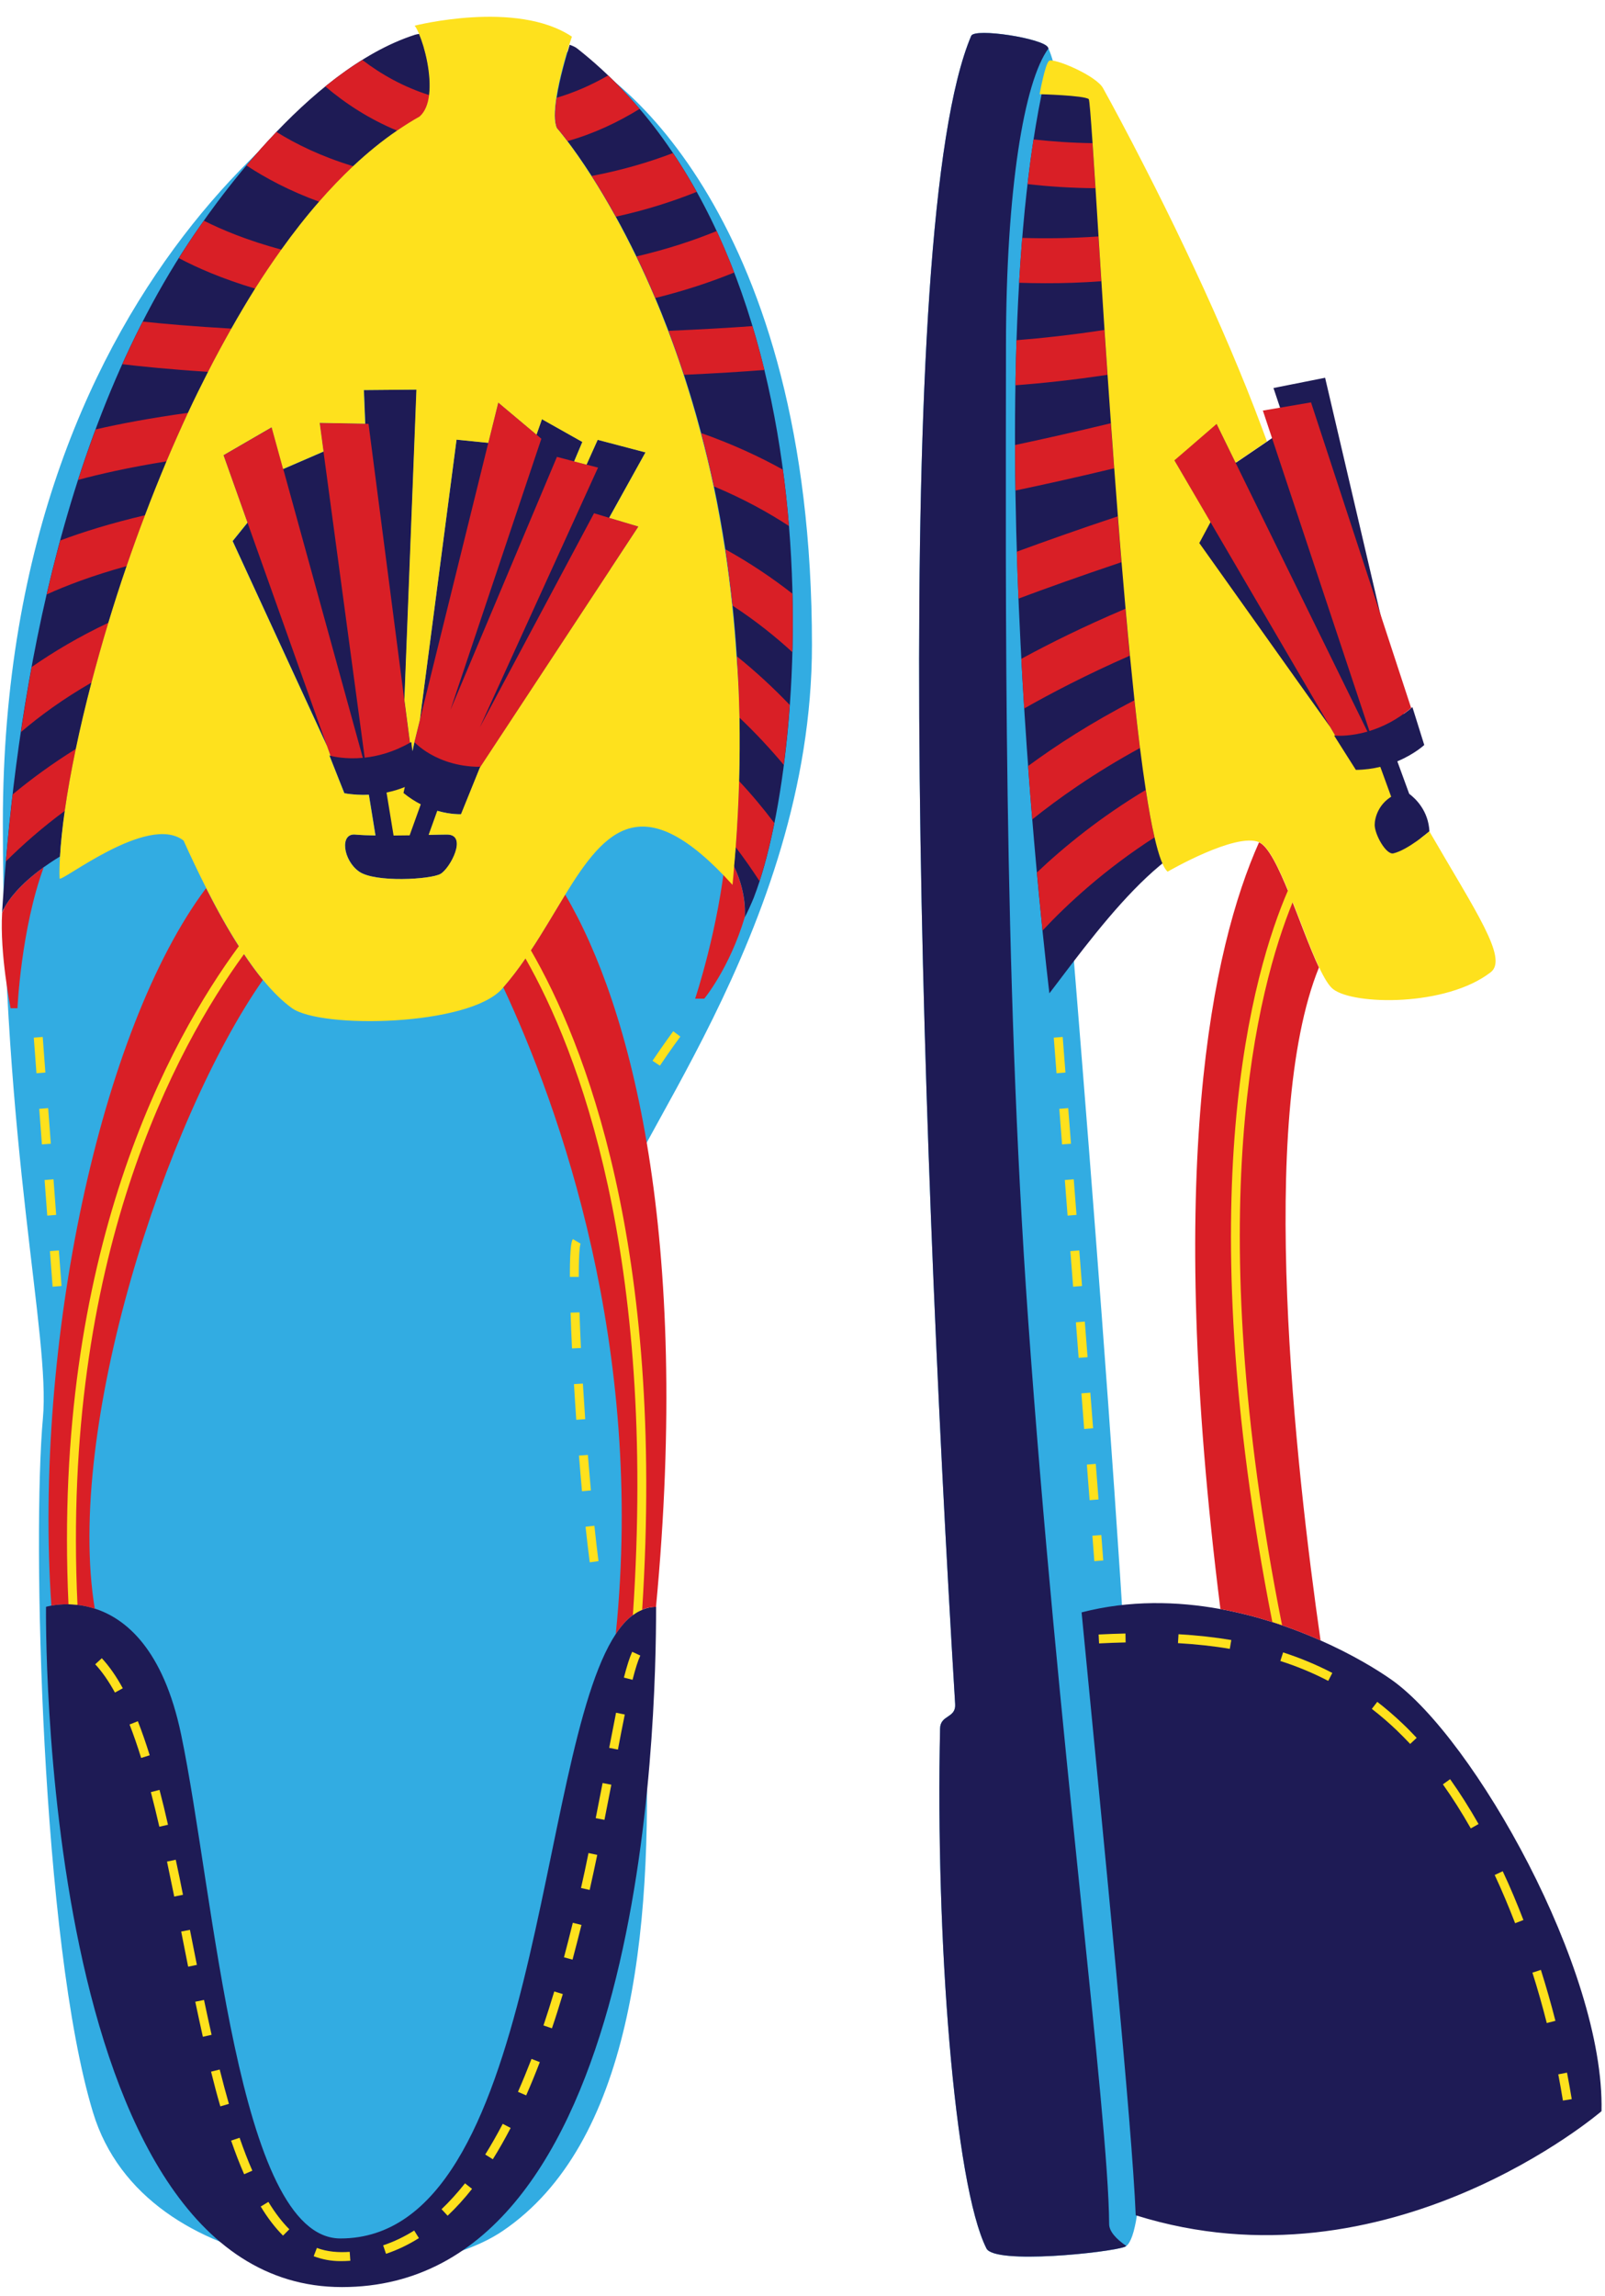 <?xml version="1.0" encoding="UTF-8"?><svg xmlns="http://www.w3.org/2000/svg" xmlns:xlink="http://www.w3.org/1999/xlink" height="257.4" preserveAspectRatio="xMidYMid meet" version="1.0" viewBox="-0.2 -1.9 180.0 257.4" width="180.0" zoomAndPan="magnify"><g><g id="change1_1"><path d="M68.1,135.86c-1.7,19.06,16.68,92.94-11.91,112.34c-10.73,7.28-40.17,5.79-45.96-13.28 s-6.81-64.85-5.62-77.79c0.86-9.34-4.49-29.9-4.49-66.77c0-62.96,40.67-86.76,48.18-87.8c4.78-0.66,15.01,1.32,15.01,1.32 c5.81,2.02,27.55,18.93,27.55,66.51C90.87,102.56,68.79,128.13,68.1,135.86z M115.23,41.25c0,0,6.04-29.47,2.1-37.83 c-0.48-1.01-8.22-2.22-8.61-1.3c-9.08,21.38-5.86,120.21-1.8,187.03c0.1,1.59-1.66,1.17-1.69,2.73c-0.52,23.44,1.6,51.15,5.2,58.29 c0.92,1.83,13.81,0.46,15.51-0.18C134.27,246.85,114.4,45.69,115.23,41.25z" fill="#32ACE2"/></g><g id="change2_1"><path d="M117.49,109.46c6.66-8.78,14.71-19.86,23.25-18.26c4.67,0.87,4.47,8.64,7.98,10.97 c3.16,2.1,18.82,6.38,15.17-0.75c-1.5-2.93-3.11-6.06-4.77-9.33c0.58-0.44,0.99-0.79,0.99-0.79c-0.12-2.31-1.54-3.66-2.27-4.21 l-1.33-3.64c1.94-0.81,3.02-1.83,3.02-1.83l-1.33-4.25c-0.33,0.29-0.65,0.54-0.98,0.77l-8.81-37.69l-5.79,1.15l1.5,4.49l-5.68,3.86 c-7.51-16.38-13.5-31.46-14.58-40.29c-0.42-3.46-6.52-4.23-6.52-4.23C108.91,39.63,117.49,109.46,117.49,109.46z M179.41,234.78 c0,0-23.89,20.56-52.24,11.67c-0.42-10.21-3.4-40.04-6.07-67.59c5.36-1.38,10.7-1.26,15.58-0.37c2.02,0.37,3.96,0.87,5.79,1.45 c0.37,0.12,0.73,0.24,1.09,0.36c1.55,0.53,3,1.11,4.35,1.71c3.5,1.55,6.29,3.23,8,4.44C165.07,192.96,179.77,218.88,179.41,234.78z M71.81,178.57c0.5-0.21,1.02-0.33,1.57-0.33c0,13.62-1.36,76.26-35.23,76.26c-34.21,0-33.19-76.26-33.19-76.26s0.22-0.07,0.6-0.14 c0.44-0.08,1.11-0.16,1.91-0.15c0.31,0.01,0.65,0.03,1.01,0.07c0.61,0.07,1.27,0.19,1.96,0.42c3.47,1.12,7.67,4.54,9.67,14.1 c3.74,17.87,6.3,56.51,17.87,56.51c22.5,0,21.91-54.25,30.89-67.78c0.59-0.89,1.22-1.59,1.91-2.1 C71.1,178.92,71.45,178.72,71.81,178.57z M126.11,249.89c-0.06,0.04-0.11,0.08-0.17,0.1c-1.69,0.64-14.58,2.01-15.51,0.18 c-3.6-7.13-5.72-34.85-5.2-58.29c0.03-1.55,1.79-1.14,1.69-2.73c-4.06-66.82-7.28-165.65,1.8-187.03c0.39-0.92,8.13,0.29,8.61,1.3 c0.02,0.04,0.03,0.08,0.05,0.12c-2.72,3.68-4.75,15.81-4.76,33.25c-0.02,28.38-0.31,70.03,2.48,109.19 c3.34,46.92,9.01,88.95,9.09,101.44C124.18,248.26,125,249.12,126.11,249.89z M46.89,78.8L51,47.39l3.56,0.35l1.12-4.52l4.29,3.6 l0.61-1.73l4.53,2.55l-0.92,2.18l1.39,0.36l1.25-2.78l5.36,1.41l-4.07,7.33l3.28,0.98l-3.13,4.76l1.52,2.27L55.91,80.71l-2.28,3.46 l-2.11,5.21c0,0-1.12,0.06-2.66-0.38l-0.97,2.7c0.83-0.02,1.54-0.04,2.05-0.04c2.37,0,0.37,3.78-0.72,4.41 c-1.09,0.63-7.35,1-9.14-0.26c-1.79-1.26-2.2-4.29-0.45-4.15c0.68,0.06,1.46,0.09,2.29,0.1l-0.74-4.56c-0.85,0.04-1.77,0-2.75-0.17 l-0.6-1.51l0,0l-1.08-2.73c0,0,0.05,0.01,0.13,0.03l-0.38-1.06l-10.6-23l1.67-2.07l-2.69-7.56l5.4-3.13l1.29,4.68l4.53-1.96 l-0.43-3.21l5.1,0.09l-0.15-3.77l5.9-0.05l-1.35,34.75l0.63,4.83c0.05-0.03,0.1-0.05,0.15-0.08l0.12,1.03l0.22-1.02v0L46.89,78.8z M83.88,99.79c-0.03,0.06-0.06,0.12-0.08,0.18c-0.16,0.34-0.31,0.67-0.47,0.96c0,0,0.03-0.34,0.01-0.91c0-0.02,0-0.04,0-0.06 c0-0.11-0.01-0.24-0.02-0.37c0-0.01,0-0.02,0-0.03c-0.09-1.06-0.37-2.62-1.2-4.32c0,0,0-0.01,0-0.01C82.06,95.11,82,95,81.94,94.88 l0.2,0.05c0.05-0.62,0.11-1.25,0.16-1.86c0.19-2.53,0.31-5,0.38-7.41c0.07-2.43,0.09-4.8,0.04-7.11c-0.04-2.35-0.14-4.64-0.28-6.87 c-0.13-1.94-0.29-3.83-0.48-5.68c-0.23-2.17-0.5-4.28-0.81-6.32c-0.38-2.44-0.8-4.8-1.28-7.05c-0.44-2.08-0.92-4.06-1.43-5.97 c-1.53-5.77-3.32-10.83-5.15-15.14c-0.7-1.66-1.41-3.22-2.11-4.66c-0.79-1.62-1.56-3.11-2.31-4.46c-0.97-1.75-1.89-3.27-2.71-4.56 c-1.1-1.72-2.04-3.01-2.71-3.91c-0.73-0.96-1.16-1.45-1.16-1.45c-0.33-0.69-0.28-1.98-0.06-3.42c0.33-2.16,1.06-4.64,1.46-5.94 c0.37,0.13,0.67,0.27,0.86,0.43c29.56,23.29,26.24,78.47,19.82,95.09c0,0.01-0.01,0.02-0.01,0.04 C84.2,99.07,84.04,99.44,83.88,99.79z M6.53,94.12c-0.68,0.41-1.29,0.82-1.84,1.21c-2.74,1.97-3.91,3.64-4.38,4.49 c-0.21,0.39-0.28,0.61-0.28,0.61c1.21-19.11,5.25-51.47,20.89-75.06C23.35,21.71,34.1,5.95,46.33,2c0.12-0.04,0.28-0.07,0.49-0.1 c0.67,1.56,1.43,4.58,1.13,6.88c-0.13,0.99-0.44,1.85-1.05,2.39l0.01,0c-0.86,0.48-1.71,1.01-2.55,1.59 c-1.69,1.16-3.34,2.5-4.93,3.99c-1.31,1.23-2.58,2.56-3.82,3.98c-1.46,1.67-2.87,3.47-4.23,5.37c-1.01,1.41-1.99,2.87-2.94,4.37 c-2.74,4.33-5.26,9.05-7.53,13.92c-0.84,1.8-1.64,3.61-2.41,5.44c-0.85,2.01-1.65,4.03-2.41,6.04c-0.72,1.91-1.41,3.81-2.06,5.7 c-0.73,2.14-1.42,4.27-2.05,6.35c-0.69,2.29-1.32,4.53-1.89,6.7c-0.68,2.6-1.27,5.1-1.76,7.45c-0.52,2.5-0.94,4.83-1.24,6.95 C6.8,90.91,6.62,92.61,6.53,94.12z" fill="#1E1B55"/></g><g id="change3_1"><path d="M4.7,95.33c-2.55,6.97-2.94,15.8-2.94,15.8H0.99c0,0-1.23-6.1-0.95-10.7l0.28-0.61 C0.79,98.97,1.96,97.3,4.7,95.33z M77.76,110.06h1.02c0,0,2.81-3.37,4.54-9.12l0.01-0.95c-0.05-1.3-0.4-3.78-2.11-6.3 C80.4,102.2,77.76,110.06,77.76,110.06z M22.91,97.67C11,113.56,3.57,148.88,5.56,178.11c0.91-0.17,2.75-0.35,4.87,0.34 c-3.34-20.22,7.85-54.73,18.85-70.49C27,105.18,24.84,101.48,22.91,97.67z M56.24,108.78c6.32,13.54,15.9,40.23,12.62,72.5 c1.28-1.93,2.75-3.03,4.51-3.03c3.93-41.56-2.76-67.29-10.19-79.86C61.13,101.74,59,105.62,56.24,108.78z M147.72,106.56 c-2.12-4.47-4.64-13.13-6.72-14.03c-5.29,11.86-10.57,36.51-4.33,85.96c2.02,0.37,3.96,0.87,5.79,1.45 c0.37,0.12,0.73,0.24,1.09,0.36c1.55,0.53,3,1.11,4.35,1.71C145.09,162.41,140.78,123.65,147.72,106.56z M41.13,45.62l-0.38-0.01 l-5.1-0.09l0.43,3.21l4.62,34.31c1.47-0.16,3.23-0.62,5.07-1.67l-0.63-4.83L41.13,45.62z M30.27,46.01l-5.4,3.13l2.69,7.56 l8.92,25.07l0.38,1.06c0.39,0.1,1.75,0.4,3.63,0.23l-8.92-32.37L30.27,46.01z M71.4,57.13l-3.28-0.98l-1.7-0.51l-12.81,24 l13.26-29.12l-1.28-0.33l-1.39-0.36l-1.94-0.51L50.32,77.68l10.19-30.39l-0.54-0.46l-4.29-3.6l-1.12,4.52L46.89,78.8l-0.62,2.5 c0,0,0.12,0.13,0.35,0.32c0,0,0,0,0,0c0.08,0.06,0.16,0.14,0.26,0.22c0,0,0.01,0,0.01,0.01c0.1,0.08,0.21,0.16,0.33,0.25 c0,0,0,0,0.01,0.01c0.96,0.69,2.64,1.6,4.96,1.87c0.16,0.02,0.31,0.03,0.47,0.05c0.33,0.02,0.66,0.04,1.01,0.03l-0.06,0.14 L71.4,57.13z M63.44,13.92c2.95-0.83,5.64-2.1,8.09-3.61C70.42,9,69.24,7.75,68,6.56c-1.79,1.03-3.72,1.9-5.78,2.5 c-0.22,1.43-0.27,2.72,0.06,3.42C62.28,12.47,62.72,12.96,63.44,13.92z M68.87,22.39c3.43-0.75,6.45-1.73,9.06-2.78 c-0.83-1.49-1.71-2.94-2.66-4.35c-2.61,1-5.65,1.91-9.12,2.57C66.98,19.11,67.9,20.64,68.87,22.39z M73.29,31.51 c3.39-0.84,6.33-1.83,8.85-2.86c-0.61-1.58-1.26-3.13-1.96-4.65c-2.51,1.03-5.5,2.03-9,2.85C71.88,28.29,72.59,29.85,73.29,31.51z M79.87,52.63c3.37,1.41,6.15,2.96,8.41,4.44c-0.17-2.09-0.39-4.2-0.68-6.32c-2.6-1.44-5.64-2.86-9.16-4.1 C78.94,48.57,79.43,50.55,79.87,52.63z M81.15,59.68c0.31,2.04,0.58,4.15,0.81,6.32c2.56,1.67,4.78,3.45,6.7,5.21 c0.06-2.13,0.06-4.32,0.01-6.55C86.45,62.92,83.95,61.23,81.15,59.68z M82.44,71.68c0.14,2.23,0.24,4.51,0.28,6.87 c1.8,1.7,3.46,3.49,4.98,5.3c0.27-2.12,0.5-4.37,0.67-6.72C86.56,75.24,84.58,73.4,82.44,71.68z M82.3,93.07 c0.95,1.24,1.84,2.52,2.68,3.81c0.6-1.85,1.16-4.04,1.66-6.51c-1.27-1.68-2.58-3.25-3.96-4.71C82.61,88.07,82.49,90.54,82.3,93.07z M84.19,34.66c-2.61,0.19-5.73,0.37-9.42,0.53c0,0,0,0.01,0,0.01c0.28,0.73,0.55,1.48,0.82,2.24c0.04,0.1,0.07,0.2,0.11,0.31 c0.27,0.78,0.54,1.56,0.81,2.37c3.54-0.16,6.53-0.35,9.02-0.54C85.12,37.93,84.68,36.28,84.19,34.66z M46.91,11.16L46.91,11.16 c0.6-0.54,0.92-1.4,1.05-2.39c-2.93-0.93-5.42-2.34-7.53-3.95C39,5.71,37.61,6.71,36.28,7.79c2.26,1.92,4.94,3.67,8.07,4.96 C45.2,12.18,46.05,11.64,46.91,11.16z M39.43,16.74c-3.6-1.09-6.43-2.48-8.63-3.85c-1.2,1.26-2.33,2.53-3.36,3.76 c2.15,1.42,4.85,2.86,8.17,4.07C36.84,19.3,38.12,17.97,39.43,16.74z M31.37,26.09c-3.81-1.03-6.65-2.21-8.71-3.25 c-0.77,1.08-1.35,1.96-1.73,2.53c-0.36,0.55-0.72,1.11-1.07,1.67c2.1,1.11,4.91,2.33,8.57,3.42 C29.38,28.95,30.37,27.49,31.37,26.09z M20.9,44.38c-4.21,0.58-7.64,1.23-10.37,1.86c-0.7,1.88-1.36,3.76-1.97,5.66 c2.33-0.63,5.59-1.38,9.92-2.08C19.25,47.99,20.06,46.18,20.9,44.38z M16.07,55.86c-3.84,0.9-6.97,1.88-9.51,2.83 c-0.55,2.02-1.06,4.04-1.52,6.05c2.11-0.96,5.04-2.09,8.98-3.18C14.66,59.67,15.35,57.77,16.07,55.86z M11.97,67.91 c-3.33,1.57-6.17,3.27-8.61,4.96c-0.46,2.48-0.86,4.92-1.21,7.3c2.08-1.78,4.69-3.7,7.93-5.56C10.64,72.44,11.27,70.2,11.97,67.91z M8.31,82.06c-2.67,1.66-5.03,3.39-7.09,5.1c-0.3,2.62-0.55,5.13-0.76,7.51c1.91-1.89,4.09-3.81,6.6-5.66 C7.37,86.9,7.79,84.56,8.31,82.06z M23.15,39.79c0.84-1.65,1.71-3.27,2.61-4.85c-4.4-0.25-7.64-0.54-9.95-0.79 c-0.8,1.57-1.57,3.16-2.29,4.78C15.59,39.18,18.71,39.5,23.15,39.79C23.15,39.79,23.15,39.79,23.15,39.79z M122.32,14.15 c-2.34-0.03-4.55-0.19-6.61-0.42c-0.25,1.62-0.47,3.3-0.67,5.01c2.36,0.27,4.91,0.44,7.61,0.46 C122.52,17.27,122.41,15.58,122.32,14.15z M123.31,29.63c-0.11-1.75-0.22-3.43-0.32-5.02c-3.12,0.21-5.98,0.24-8.55,0.16 c-0.13,1.65-0.25,3.33-0.35,5.03c0.94,0.03,1.91,0.05,2.92,0.05C118.98,29.86,121.09,29.79,123.31,29.63z M123.66,35.09 c-3.7,0.57-7,0.92-9.86,1.15c-0.05,1.67-0.09,3.36-0.12,5.05c2.98-0.22,6.45-0.59,10.32-1.17 C123.88,38.41,123.77,36.73,123.66,35.09z M124.38,45.55c-4.11,0.99-7.72,1.8-10.74,2.44c0,1.7,0.02,3.4,0.05,5.1 c3.07-0.64,6.78-1.46,11.07-2.49C124.62,48.92,124.49,47.23,124.38,45.55z M125.15,55.99c-4.42,1.47-8.21,2.82-11.32,3.96 c0.05,1.77,0.12,3.52,0.19,5.26c3.05-1.14,6.93-2.53,11.54-4.08C125.42,59.43,125.29,57.71,125.15,55.99z M126.01,66.35 c-4.65,1.97-8.55,3.91-11.67,5.61c0.1,1.9,0.21,3.75,0.32,5.57c2.97-1.69,6.94-3.77,11.84-5.92 C126.34,69.9,126.17,68.15,126.01,66.35z M127.02,76.61c-4.82,2.49-8.8,5.07-11.92,7.37c0.15,2.09,0.31,4.08,0.47,5.98 c2.87-2.3,6.9-5.18,12.08-8C127.43,80.29,127.22,78.49,127.02,76.61z M116.09,95.91c0.23,2.46,0.44,4.65,0.63,6.51 c2.82-3.01,7-6.87,12.55-10.44c-0.33-1.45-0.66-3.25-0.98-5.32C123.27,89.67,119.21,92.96,116.09,95.91z M131.5,49.7l18.05,30.87 c0.41,0.03,1.79,0.07,3.61-0.45l-16.93-34.5L131.5,49.7z M146.83,43.21l-5.4,0.92l11.95,35.92c1.41-0.43,3.06-1.21,4.68-2.58 L146.83,43.21z" fill="#D91F26"/></g><g id="change4_1"><path d="M46.25,248.16l0.53,0.85c-1.19,0.75-2.43,1.34-3.69,1.76l-0.32-0.95 C43.97,249.42,45.14,248.86,46.25,248.16z M119.6,122.33l-1,0.08l0.31,3.99l1-0.08L119.6,122.33z M118.98,114.35l-1,0.08l0.31,3.99 l1-0.08L118.98,114.35z M35.34,250.11l-0.36,0.93c0.95,0.36,1.95,0.55,2.99,0.55c0.38,0,0.75-0.01,1.12-0.04l-0.07-1 C37.79,250.64,36.49,250.55,35.34,250.11z M171.66,219.25c0.59,1.85,1.13,3.76,1.61,5.65l0.97-0.25c-0.49-1.92-1.04-3.84-1.63-5.71 L171.66,219.25z M175.54,230.46l-0.98,0.19c0.19,1,0.36,1.98,0.52,2.94l0.99-0.16C175.91,232.46,175.73,231.47,175.54,230.46z M54.22,239.64l0.85,0.53c0.68-1.08,1.35-2.27,2-3.51l-0.89-0.46C55.54,237.42,54.88,238.58,54.22,239.64z M120.22,130.31l-1,0.08 l0.31,3.99l1-0.08L120.22,130.31z M167.43,208.3c0.8,1.72,1.57,3.54,2.29,5.41l0.93-0.36c-0.73-1.89-1.5-3.73-2.32-5.47 L167.43,208.3z M154.26,188.89l-0.61,0.79c0.95,0.73,1.89,1.54,2.79,2.4c0.51,0.49,1.01,1,1.51,1.53l0.73-0.68 c-0.51-0.54-1.02-1.07-1.55-1.57C156.2,190.47,155.23,189.64,154.26,188.89z M121.46,146.26l-1,0.08l0.31,3.99l1-0.08 L121.46,146.26z M49.32,245.77L50,246.5c0.93-0.88,1.86-1.89,2.74-3.01l-0.79-0.62C51.1,243.94,50.21,244.92,49.32,245.77z M120.84,138.28l-1,0.08l0.31,3.99l1-0.08L120.84,138.28z M122.08,154.23l-1,0.08l0.31,3.99l1-0.08L122.08,154.23z M122.69,162.21 l-1,0.08l0.31,3.99l1-0.08L122.69,162.21z M131.91,182.31c2.04,0.12,4,0.33,5.81,0.64l0.17-0.99c-1.85-0.31-3.84-0.53-5.92-0.65 L131.91,182.31z M161.62,198.14c1.08,1.52,2.13,3.18,3.13,4.94l0.87-0.49c-1.02-1.79-2.09-3.48-3.19-5.03L161.62,198.14z M123.31,170.19l-1,0.08l0.22,2.85l1-0.08L123.31,170.19z M160.1,91.3C160.1,91.3,160.1,91.3,160.1,91.3c0,0-2.39,2.08-4.03,2.47 c-0.82,0.19-2.1-2.12-2.1-3.19c0-0.82,0.43-2.28,1.85-3.16l-1.22-3.35c-0.82,0.2-1.74,0.33-2.74,0.34l-0.87-1.37l0,0l-1.57-2.48 c0,0,0.05,0.01,0.13,0.01l-0.57-0.97l-3.53-4.95l-3.06-4.3l-2.69-3.78l-3.03-4.26l-2.37-3.33l0.44-0.82l0.82-1.53l-1.96-3.35 l-2.09-3.57l1.28-1.1l3.45-2.98l0.89,1.82l1.24,2.53l3.52-2.39c-0.16-0.44-0.32-0.88-0.49-1.32c-0.58-1.56-1.19-3.13-1.81-4.68 c-0.57-1.42-1.16-2.83-1.75-4.23c-0.67-1.58-1.35-3.13-2.03-4.66c-0.67-1.5-1.34-2.97-2.01-4.4c-0.76-1.62-1.5-3.19-2.23-4.69 c-0.81-1.66-1.58-3.23-2.32-4.69c-0.91-1.8-1.75-3.44-2.49-4.86c-1.95-3.74-3.23-6.03-3.23-6.03c-0.7-1.44-5.65-3.51-6.09-3.1 c-0.45,0.41-1.05,3.73-1.05,3.73s4.98,0.13,5.51,0.55c0.08,0.06,0.22,1.88,0.43,4.93c0.1,1.43,0.21,3.12,0.33,5.04 c0.11,1.66,0.22,3.47,0.34,5.43c0.1,1.59,0.21,3.27,0.32,5.02c0.11,1.75,0.23,3.58,0.35,5.45c0.11,1.64,0.22,3.32,0.34,5.02 c0.12,1.79,0.25,3.6,0.38,5.44c0.12,1.67,0.24,3.36,0.37,5.06c0.13,1.79,0.27,3.59,0.41,5.38c0.13,1.72,0.27,3.44,0.41,5.13 c0.15,1.77,0.3,3.51,0.45,5.23c0.16,1.79,0.32,3.55,0.49,5.26c0.17,1.72,0.34,3.4,0.51,5.01c0.2,1.88,0.41,3.67,0.62,5.35 c0.21,1.68,0.43,3.25,0.65,4.69c0.32,2.08,0.64,3.88,0.98,5.32c0.48,2.08,0.97,3.43,1.47,3.85c0,0,7.64-4.44,10.27-3.3c0,0,0,0,0,0 c1,0.44,2.11,2.69,3.23,5.39c-3.93,9.07-11.21,34.03-1.76,82.02c0.37,0.12,0.73,0.24,1.09,0.36c-9.28-46.66-2.74-71.46,1.2-81.07 c1.02,2.57,2.03,5.36,2.96,7.33c0.56,1.18,1.09,2.08,1.58,2.45c2.33,1.79,12.67,1.97,17.67-1.91 C168.95,105.55,165.32,100.32,160.1,91.3z M123.01,181.34l0.05,1c1.01-0.05,2.01-0.09,2.98-0.11l-0.02-1 C125.03,181.25,124.03,181.29,123.01,181.34z M143.39,184.31c1.88,0.6,3.68,1.35,5.37,2.23l0.46-0.89c-1.73-0.9-3.59-1.68-5.52-2.3 L143.39,184.31z M19.51,206.59l-0.98,0.21c0.27,1.29,0.54,2.6,0.81,3.92l0.98-0.2C20.06,209.19,19.79,207.88,19.51,206.59z M57.89,232.61l0.92,0.4c0.52-1.18,1.03-2.43,1.53-3.73l-0.93-0.36C58.91,230.21,58.4,231.45,57.89,232.61z M60.75,225.17 l0.95,0.32c0.43-1.26,0.83-2.55,1.22-3.84l-0.96-0.29C61.57,222.65,61.17,223.92,60.75,225.17z M69.77,186.17l0.97,0.25 c0.32-1.25,0.6-2.14,0.87-2.72l-0.91-0.42C70.41,183.91,70.11,184.86,69.77,186.17z M29.04,245.47c0.78,1.29,1.62,2.38,2.5,3.26 l0.71-0.71c-0.82-0.82-1.61-1.85-2.35-3.07L29.04,245.47z M14.33,191.43c0.44,1.13,0.88,2.39,1.3,3.75l0.96-0.3 c-0.43-1.38-0.88-2.67-1.33-3.82L14.33,191.43z M23.47,230.35c0.34,1.38,0.69,2.69,1.04,3.89l0.96-0.28 c-0.34-1.19-0.69-2.49-1.03-3.85L23.47,230.35z M17.69,198.76l-0.97,0.25c0.33,1.25,0.64,2.55,0.95,3.88l0.97-0.22 C18.34,201.33,18.02,200.02,17.69,198.76z M72.98,117.02l0.83,0.55c1.18-1.77,2.28-3.24,2.29-3.26l-0.8-0.6 C75.29,113.74,74.18,115.23,72.98,117.02z M82.73,78.55c0.04,2.31,0.03,4.68-0.04,7.11c-0.07,2.41-0.19,4.88-0.38,7.41 c-0.05,0.72-0.12,1.45-0.18,2.17c-0.06,0.69-0.1,1.36-0.18,2.06c-10.01-11.06-14.23-6.27-18.75,1.08 c-1.22,1.99-2.47,4.16-3.86,6.26c5.95,10.28,15.09,33.13,12.48,73.93c-0.36,0.15-0.71,0.35-1.04,0.6 c2.71-40.52-6.16-63.27-12.05-73.62c-0.77,1.12-1.59,2.21-2.48,3.23c-0.05,0.06-0.1,0.11-0.14,0.17 c-3.72,4.19-20.31,4.52-23.57,2.17c-1.1-0.79-2.18-1.88-3.25-3.17c-0.72-0.87-1.43-1.85-2.12-2.89 c-7.65,10.49-20.5,34.13-18.68,72.96c-0.35-0.04-0.69-0.07-1.01-0.07c-1.81-39.39,11.38-63.3,19.11-73.78 c-1.29-2.01-2.52-4.24-3.66-6.5c-0.9-1.79-1.76-3.59-2.54-5.33c-4-3.13-13.9,4.87-13.91,4.23C6.45,95.84,6.48,95,6.53,94.12 c0.09-1.51,0.26-3.21,0.53-5.11c0.3-2.12,0.72-4.45,1.24-6.95c0.49-2.35,1.08-4.85,1.76-7.45c0.57-2.17,1.2-4.41,1.89-6.7 c0.63-2.08,1.31-4.21,2.05-6.35c0.65-1.89,1.33-3.8,2.06-5.7c0.76-2.02,1.57-4.03,2.41-6.04c0.77-1.83,1.58-3.64,2.41-5.44 c0.72-1.55,1.48-3.08,2.25-4.59c0.84-1.65,1.72-3.27,2.62-4.86c0.86-1.52,1.75-3.03,2.66-4.48c0.95-1.51,1.94-2.97,2.94-4.37 c1.36-1.9,2.77-3.7,4.23-5.37c1.24-1.42,2.52-2.75,3.82-3.98c1.6-1.5,3.24-2.84,4.93-3.99c0.84-0.57,1.69-1.11,2.55-1.59l-0.01,0 c0.61-0.54,0.93-1.4,1.05-2.39c0.29-2.3-0.47-5.31-1.13-6.88c-0.18-0.41-0.34-0.73-0.49-0.9c0,0,11.45-2.92,17.64,1.23 c0,0-0.11,0.34-0.29,0.89c-0.4,1.29-1.13,3.78-1.46,5.94c-0.22,1.43-0.27,2.72,0.06,3.42c0,0,0.43,0.49,1.16,1.45 c0.68,0.89,1.61,2.19,2.71,3.91c0.83,1.29,1.74,2.81,2.71,4.56c0.75,1.35,1.52,2.84,2.31,4.46c0.7,1.45,1.41,3,2.11,4.66 c0.5,1.17,0.99,2.4,1.47,3.67c0.59,1.56,1.18,3.21,1.74,4.94c0.68,2.07,1.33,4.24,1.93,6.54c0.51,1.92,0.99,3.9,1.43,5.97 c0.48,2.25,0.9,4.61,1.28,7.05c0.31,2.04,0.58,4.15,0.81,6.32c0.2,1.85,0.36,3.74,0.48,5.68C82.59,73.91,82.68,76.2,82.73,78.55z M72.19,48.82l-5.36-1.41l-1.25,2.78l-1.39-0.36l0.92-2.18l-4.53-2.55l-0.61,1.73l-4.29-3.6l-1.12,4.52L51,47.39l-4.11,31.4 l-0.62,2.5v0l-0.22,1.02l-0.12-1.03c-0.05,0.03-0.1,0.05-0.15,0.08l-0.63-4.83l1.35-34.75l-5.9,0.05l0.15,3.77l-5.1-0.09l0.43,3.21 l-4.53,1.96l-1.29-4.68l-5.4,3.13l2.69,7.56l-1.67,2.07l10.6,23l0.38,1.06c-0.08-0.02-0.13-0.03-0.13-0.03l1.08,2.73l0,0l0.6,1.51 c0.99,0.17,1.91,0.21,2.75,0.17l0.74,4.56c-0.83-0.01-1.61-0.04-2.29-0.1c-1.74-0.14-1.34,2.89,0.45,4.15 c1.79,1.26,8.05,0.89,9.14,0.26c1.09-0.63,3.09-4.41,0.72-4.41c-0.51,0-1.22,0.02-2.05,0.04l0.97-2.7 c1.55,0.45,2.66,0.38,2.66,0.38l2.11-5.21L71.4,57.13l-3.28-0.98L72.19,48.82z M45.2,86.33c-0.53,0.22-1.23,0.45-2.05,0.62 l0.79,4.82c0.61,0,1.22-0.01,1.8-0.02l1.25-3.48c-0.63-0.32-1.29-0.74-1.94-1.27L45.2,86.33z M22.68,222.31l-0.98,0.2 c0.28,1.32,0.56,2.63,0.85,3.93l0.98-0.22C23.24,224.93,22.96,223.63,22.68,222.31z M21.1,214.45l-0.98,0.19l0.78,3.94l0.98-0.2 L21.1,214.45z M10.48,184.68c0.77,0.83,1.51,1.89,2.21,3.17l0.88-0.48c-0.73-1.35-1.53-2.48-2.35-3.37L10.48,184.68z M25.72,238.08 c0.47,1.36,0.96,2.63,1.46,3.77l0.92-0.4c-0.49-1.11-0.97-2.36-1.43-3.69L25.72,238.08z M66.92,173.12 c-0.16-1.23-0.31-2.56-0.46-3.97l-0.99,0.11c0.15,1.41,0.31,2.75,0.47,3.99L66.92,173.12z M64.73,161.28 c0.11,1.35,0.22,2.69,0.34,4l1-0.09c-0.12-1.3-0.23-2.64-0.34-3.98L64.73,161.28z M64.17,153.27c0.08,1.31,0.16,2.65,0.26,4l1-0.07 c-0.09-1.35-0.18-2.68-0.26-3.99L64.17,153.27z M64.96,209.76l0.97,0.22c0.3-1.33,0.58-2.64,0.85-3.93l-0.98-0.21 C65.54,207.14,65.26,208.44,64.96,209.76z M66.61,201.93l0.98,0.19c0.27-1.35,0.52-2.67,0.77-3.94l-0.98-0.19 C67.13,199.26,66.88,200.58,66.61,201.93z M68.12,194.05l0.98,0.19c0.27-1.41,0.52-2.73,0.77-3.93l-0.98-0.2 C68.65,191.32,68.39,192.64,68.12,194.05z M5.8,130.31l-1,0.08l0.3,3.99l1-0.08L5.8,130.31z M63.79,145.26 c0.04,1.25,0.09,2.59,0.16,4.01l1-0.05c-0.07-1.41-0.12-2.75-0.16-3.99L63.79,145.26z M5.2,122.33l-1,0.08l0.3,3.99l1-0.08 L5.2,122.33z M5.4,138.36l0.3,3.99l1-0.08l-0.3-3.99L5.4,138.36z M64.05,137.01c-0.11,0.18-0.34,0.56-0.34,4.01v0.23h1v-0.23 c0-2.92,0.17-3.43,0.2-3.5l-0.43-0.25L64.05,137.01z M63.05,217.53l0.96,0.26c0.35-1.3,0.68-2.6,1-3.89l-0.97-0.24 C63.73,214.94,63.39,216.23,63.05,217.53z M4.59,114.35l-1,0.08l0.3,3.99l1-0.08L4.59,114.35z" fill="#FEE11D"/></g></g></svg>